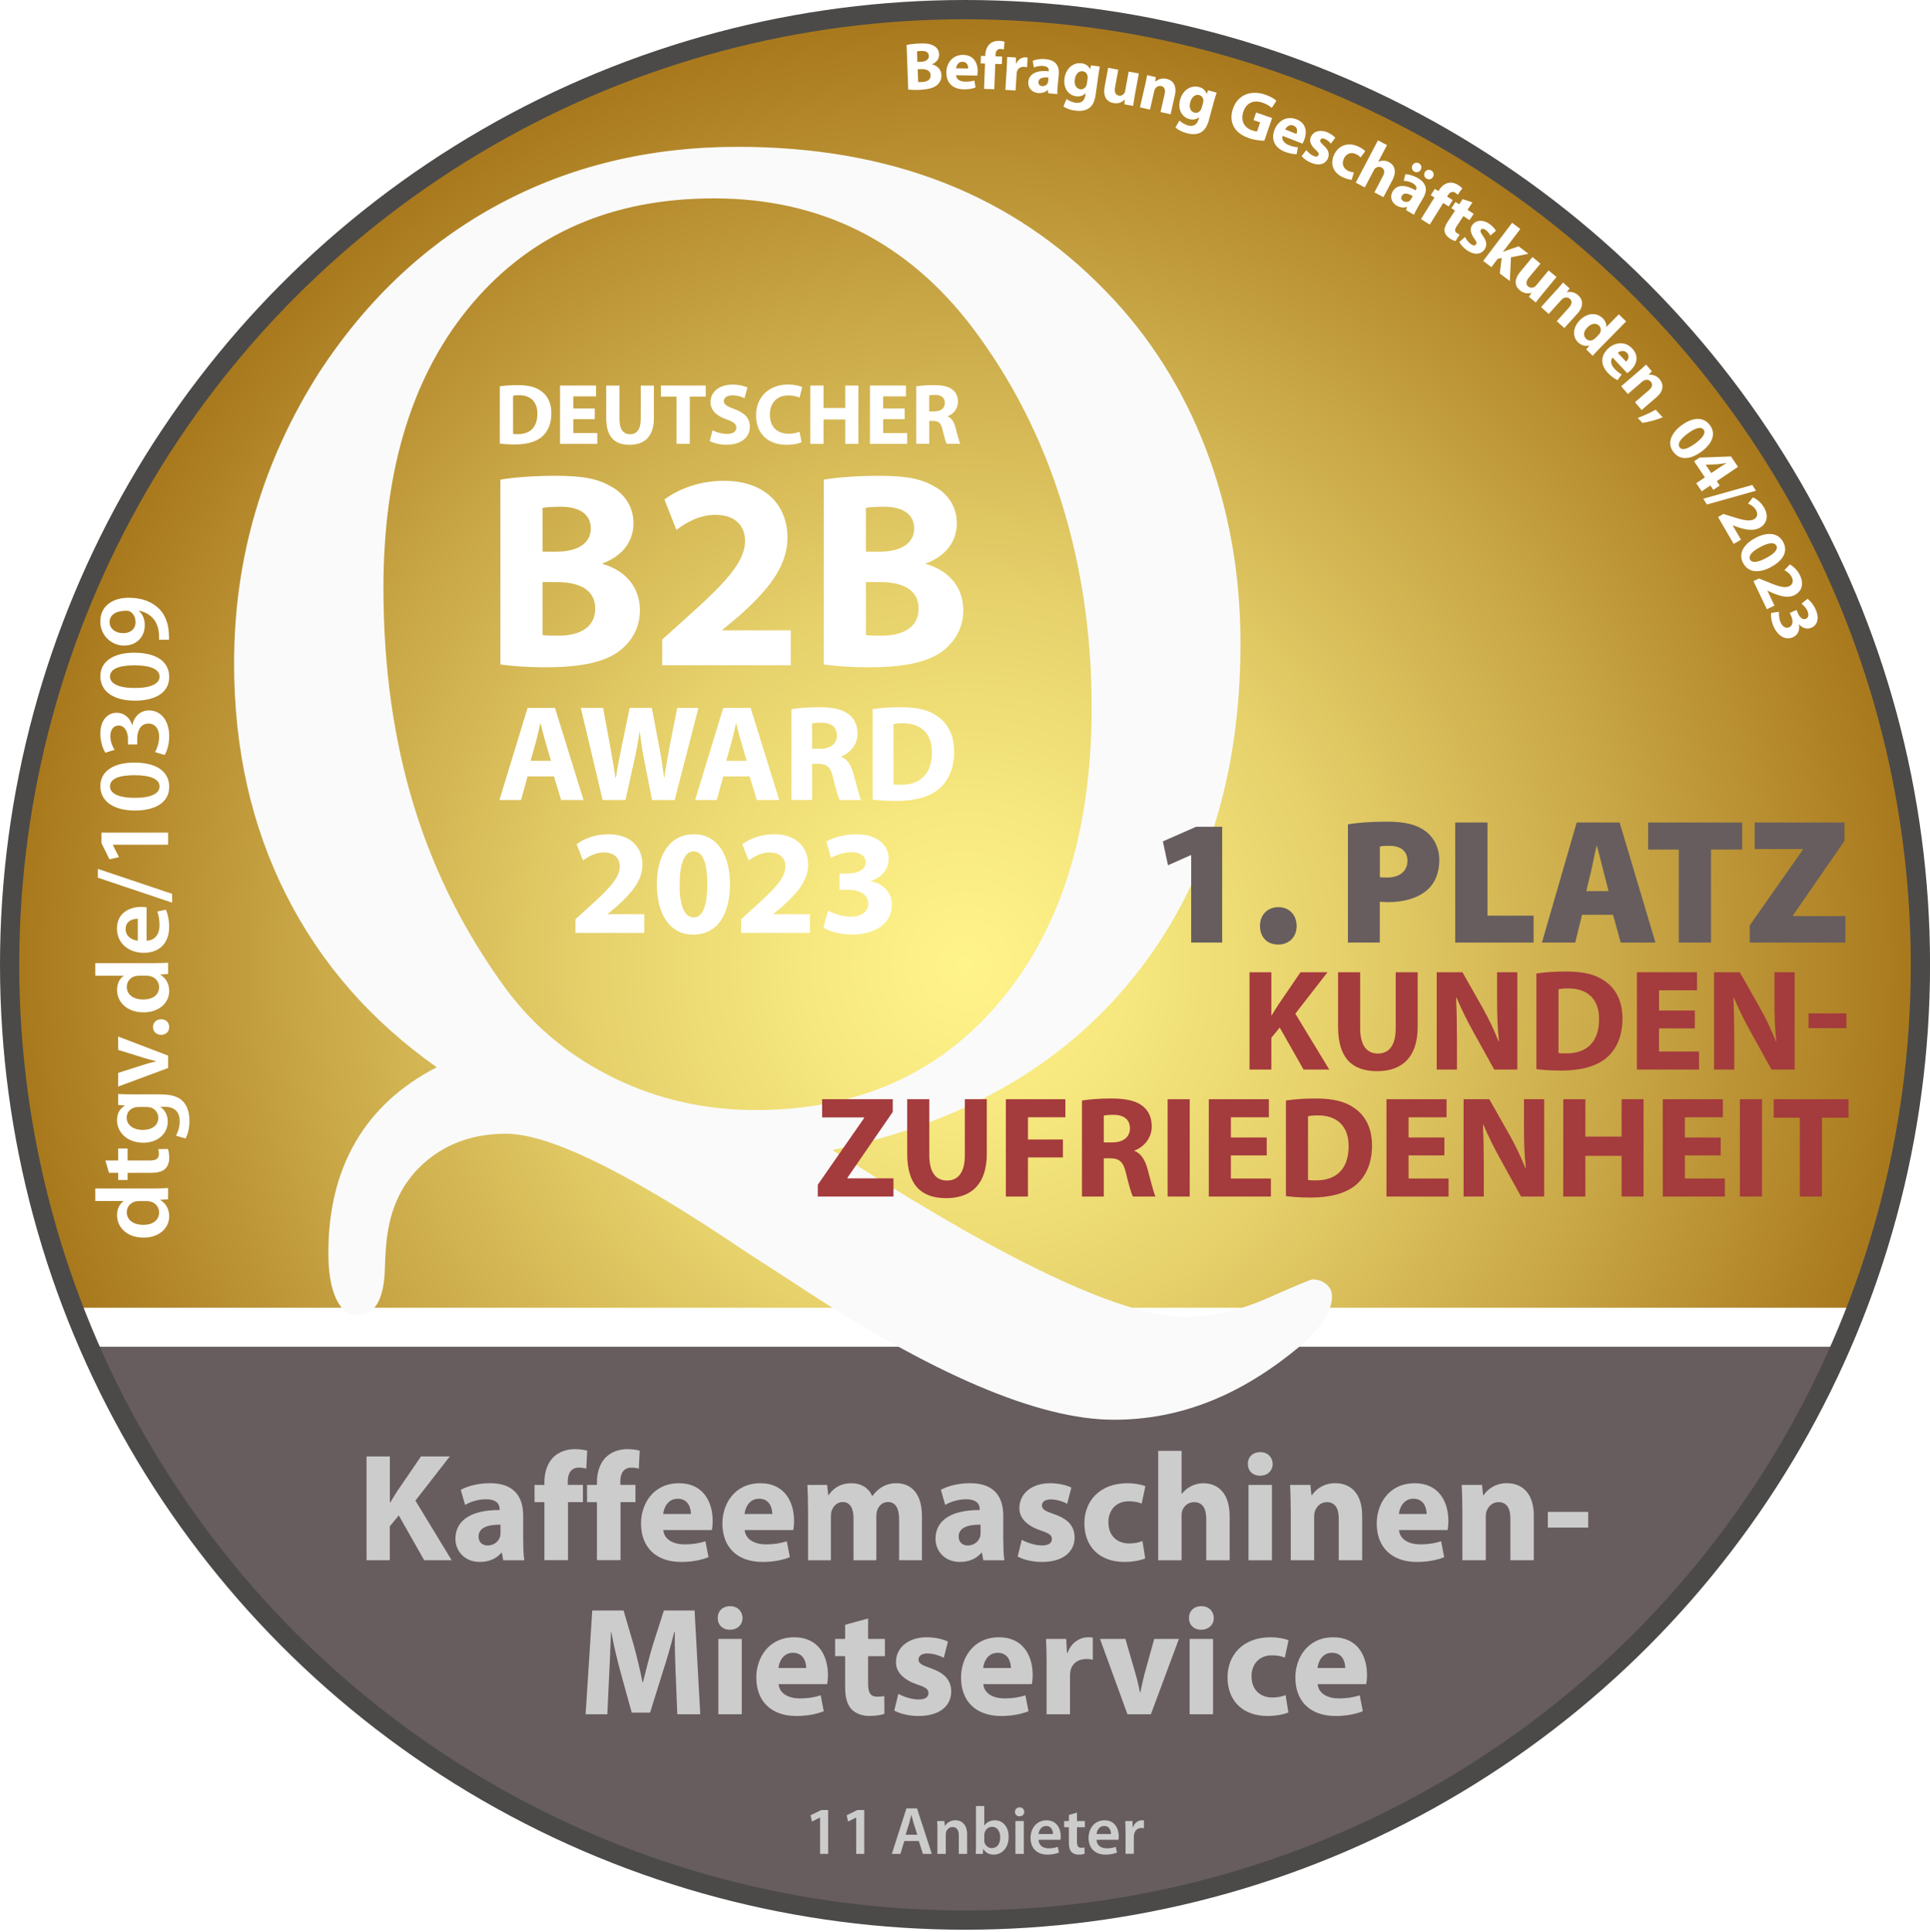 <?xml version="1.0" encoding="UTF-8"?><svg id="Logo_Rund" xmlns="http://www.w3.org/2000/svg" xmlns:xlink="http://www.w3.org/1999/xlink" viewBox="0 0 400.85 401.27"><defs><style>.cls-1{fill:#fff;}.cls-2{fill:#fafafa;filter:url(#drop-shadow-1);}.cls-3{fill:url(#Unbenannter_Verlauf_4);}.cls-4{fill:#675d5e;}.cls-5{filter:url(#drop-shadow-4);}.cls-6{stroke:#4b4a49;stroke-miterlimit:10;stroke-width:4px;}.cls-6,.cls-7{fill:none;}.cls-8{filter:url(#drop-shadow-3);}.cls-9{clip-path:url(#clippath-1);}.cls-10{fill:#cdcccc;}.cls-11{filter:url(#drop-shadow-5);}.cls-12{filter:url(#drop-shadow-2);}.cls-13{clip-path:url(#clippath);}.cls-14{fill:#a43b3d;}</style><radialGradient id="Unbenannter_Verlauf_4" cx="200.43" cy="200.43" fx="200.43" fy="200.43" r="198.43" gradientUnits="userSpaceOnUse"><stop offset="0" stop-color="#fff48a"/><stop offset=".14" stop-color="#f8ea81"/><stop offset=".39" stop-color="#e6d16b"/><stop offset=".69" stop-color="#c9a746"/><stop offset="1" stop-color="#a8771c"/></radialGradient><clipPath id="clippath"><rect class="cls-7" x="12.98" y="273.19" width="373.85" height="128.08"/></clipPath><clipPath id="clippath-1"><circle id="Kreis-3" class="cls-7" cx="200.43" cy="201.43" r="199.84"/></clipPath><filter id="drop-shadow-1" filterUnits="userSpaceOnUse"><feOffset dx="2" dy="4"/><feGaussianBlur result="blur" stdDeviation="3"/><feFlood flood-color="#1d1d1b" flood-opacity=".5"/><feComposite in2="blur" operator="in"/><feComposite in="SourceGraphic"/></filter><filter id="drop-shadow-2" filterUnits="userSpaceOnUse"><feOffset dx="2" dy="4"/><feGaussianBlur result="blur-2" stdDeviation="3"/><feFlood flood-color="#1d1d1b" flood-opacity=".35"/><feComposite in2="blur-2" operator="in"/><feComposite in="SourceGraphic"/></filter><filter id="drop-shadow-3" filterUnits="userSpaceOnUse"><feOffset dx="2" dy="4"/><feGaussianBlur result="blur-3" stdDeviation="3"/><feFlood flood-color="#1d1d1b" flood-opacity=".5"/><feComposite in2="blur-3" operator="in"/><feComposite in="SourceGraphic"/></filter><filter id="drop-shadow-4" filterUnits="userSpaceOnUse"><feOffset dx="2" dy="4"/><feGaussianBlur result="blur-4" stdDeviation="3"/><feFlood flood-color="#1d1d1b" flood-opacity=".5"/><feComposite in2="blur-4" operator="in"/><feComposite in="SourceGraphic"/></filter><filter id="drop-shadow-5" filterUnits="userSpaceOnUse"><feOffset dx="2" dy="4"/><feGaussianBlur result="blur-5" stdDeviation="3"/><feFlood flood-color="#000" flood-opacity=".3"/><feComposite in2="blur-5" operator="in"/><feComposite in="SourceGraphic"/></filter></defs><circle id="Kreis" class="cls-3" cx="200.43" cy="200.43" r="198.43"/><g class="cls-13"><circle id="Kreis-2" class="cls-4" cx="200.43" cy="201.97" r="198.43"/></g><g class="cls-9"><rect class="cls-1" x="10.59" y="271.66" width="383.37" height="8.09"/></g><path id="Q" class="cls-2" d="m233.48,198.97c14.77-18.4,22.16-41.49,22.16-69.28,0-14.45-2.4-27.94-7.2-40.47-4.8-12.53-11.73-23.44-20.77-32.73-9.7-10.04-20.9-17.55-33.62-22.53-12.72-4.98-27-7.46-42.86-7.46-18.27,0-34.82,3.99-49.63,11.96-14.82,7.98-27.22,19.57-37.19,34.78-5.87,9.2-10.3,18.84-13.28,28.94-2.98,10.09-4.47,20.63-4.47,31.61,0,17.74,3.58,33.74,10.77,48.01,7.17,14.27,17.61,26.24,31.32,35.9-7.46,3.85-13.08,9.01-16.85,15.49-3.77,6.48-5.66,14.17-5.66,23.09,0,4.03.53,7.19,1.61,9.5,1.07,2.3,2.54,3.45,4.4,3.45,3.63,0,5.55-3.24,5.73-9.71.09-3.29.28-5.74.56-7.32.93-6.3,3.63-11.32,8.11-15.07,4.48-3.75,9.97-5.62,16.5-5.62,8.38,0,23.21,6.99,44.46,20.97,4.75,3.19,8.48,5.63,11.18,7.32.84.56,2.28,1.51,4.33,2.82,28.52,18.86,50.61,28.3,66.27,28.3,6.9,0,13.54-1.27,19.92-3.81,6.39-2.53,12.66-6.38,18.81-11.54,2.15-1.88,3.78-3.69,4.89-5.42,1.12-1.74,1.68-3.35,1.68-4.86,0-1.03-.4-1.88-1.19-2.53-.79-.66-1.74-.98-2.87-.98-.37,0-3.46,1.28-9.29,3.87-5.83,2.58-11.59,3.87-17.27,3.87-12.49,0-35.47-10.65-68.93-31.96-1.86-1.13-3.27-2.02-4.2-2.68,26.94-5.54,47.79-17.5,62.57-35.9m-107.73,21.05c-9.04-4.36-16.5-10.44-22.37-18.23-8.67-11.73-15.13-24.5-19.37-38.3-4.24-13.79-6.36-28.91-6.36-45.34,0-24.97,6.18-44.7,18.53-59.2,12.35-14.5,29.05-21.75,50.12-21.75,11.09,0,21.13,2.25,30.13,6.76,8.99,4.51,16.9,11.26,23.69,20.27,8.11,10.8,14.24,22.86,18.39,36.19,4.15,13.33,6.23,27.5,6.23,42.52,0,25.53-6.31,45.86-18.95,60.97-12.63,15.12-29.57,22.67-50.82,22.67-10.44,0-20.18-2.18-29.22-6.55"/><g class="cls-12"><path class="cls-4" d="m245.4,173.63h-.07l-4.74,2.11-1.07-4.96,6.88-3.03h5.44v24.05h-6.44v-18.17Z"/><path class="cls-4" d="m259.69,188.32c0-2.29,1.59-3.88,3.81-3.88s3.77,1.55,3.81,3.88c0,2.29-1.52,3.89-3.85,3.89s-3.77-1.59-3.77-3.89Z"/><path class="cls-4" d="m277.96,167.23c1.81-.3,4.44-.55,8.21-.55s6.18.67,7.92,2c1.7,1.26,2.85,3.44,2.85,5.99s-.85,4.7-2.44,6.14c-2,1.78-4.92,2.59-8.29,2.59-.67,0-1.22-.07-1.63-.07v8.47h-6.62v-24.57Zm6.62,10.99c.37.04.81.07,1.52.07,2.59,0,4.22-1.33,4.22-3.48,0-1.85-1.22-3.11-3.77-3.11-.96,0-1.63.07-1.96.15v6.36Z"/><path class="cls-4" d="m300.24,166.86h6.7v19.35h9.58v5.59h-16.28v-24.94Z"/><path class="cls-4" d="m326.58,186.03l-1.41,5.77h-6.92l7.22-24.94h8.92l7.44,24.94h-7.22l-1.59-5.77h-6.44Zm5.51-4.92l-1.15-4.48c-.37-1.41-.85-3.48-1.26-4.92h-.07c-.37,1.44-.74,3.52-1.07,4.92l-1.07,4.48h4.63Z"/><path class="cls-4" d="m346.67,172.48h-6.36v-5.62h19.54v5.62h-6.48v19.32h-6.7v-19.32Z"/><path class="cls-4" d="m361.4,188.25l11.03-15.73v-.15h-9.99v-5.51h18.65v3.81l-10.69,15.47v.15h10.88v5.51h-19.87v-3.55Z"/><path class="cls-14" d="m257.52,197.96h4.53v8.94h.09c.45-.78.93-1.5,1.38-2.22l4.59-6.72h5.61l-6.69,8.61,7.05,11.61h-5.34l-4.95-8.73-1.74,2.13v6.6h-4.53v-20.22Z"/><path class="cls-14" d="m280.5,197.96v11.64c0,3.48,1.32,5.25,3.66,5.25s3.72-1.68,3.72-5.25v-11.64h4.56v11.34c0,6.24-3.15,9.21-8.43,9.21s-8.1-2.82-8.1-9.27v-11.28h4.59Z"/><path class="cls-14" d="m296.4,218.18v-20.22h5.34l4.2,7.41c1.2,2.13,2.4,4.65,3.3,6.93h.09c-.3-2.67-.39-5.4-.39-8.46v-5.88h4.2v20.22h-4.8l-4.32-7.8c-1.2-2.16-2.52-4.77-3.51-7.14l-.09.03c.12,2.67.18,5.52.18,8.82v6.09h-4.2Z"/><path class="cls-14" d="m317.1,198.23c1.68-.27,3.87-.42,6.18-.42,3.84,0,6.33.69,8.28,2.16,2.1,1.56,3.42,4.05,3.42,7.62,0,3.87-1.41,6.54-3.36,8.19-2.13,1.77-5.37,2.61-9.33,2.61-2.37,0-4.05-.15-5.19-.3v-19.86Zm4.59,16.5c.39.09,1.02.09,1.59.09,4.14.03,6.84-2.25,6.84-7.08.03-4.2-2.43-6.42-6.36-6.42-1.02,0-1.68.09-2.07.18v13.23Z"/><path class="cls-14" d="m350.01,209.63h-7.44v4.8h8.31v3.75h-12.9v-20.22h12.48v3.75h-7.89v4.2h7.44v3.72Z"/><path class="cls-14" d="m354,218.18v-20.22h5.34l4.2,7.41c1.2,2.13,2.4,4.65,3.3,6.93h.09c-.3-2.67-.39-5.4-.39-8.46v-5.88h4.2v20.22h-4.8l-4.32-7.8c-1.2-2.16-2.52-4.77-3.51-7.14l-.09.03c.12,2.67.18,5.52.18,8.82v6.09h-4.2Z"/><path class="cls-14" d="m381.48,206.51v3.06h-7.86v-3.06h7.86Z"/><path class="cls-14" d="m167.85,242.1l9.63-13.86v-.12h-8.73v-3.78h14.67v2.64l-9.42,13.68v.12h9.57v3.78h-15.72v-2.46Z"/><path class="cls-14" d="m191.01,224.34v11.64c0,3.48,1.32,5.25,3.66,5.25s3.72-1.68,3.72-5.25v-11.64h4.56v11.34c0,6.24-3.15,9.21-8.43,9.21s-8.1-2.82-8.1-9.27v-11.28h4.59Z"/><path class="cls-14" d="m206.91,224.34h12.36v3.75h-7.77v4.62h7.26v3.72h-7.26v8.13h-4.59v-20.22Z"/><path class="cls-14" d="m222.72,224.61c1.47-.24,3.66-.42,6.09-.42,3,0,5.1.45,6.54,1.59,1.2.96,1.86,2.37,1.86,4.23,0,2.58-1.83,4.35-3.57,4.98v.09c1.41.57,2.19,1.92,2.7,3.78.63,2.28,1.26,4.92,1.65,5.7h-4.68c-.33-.6-.81-2.22-1.41-4.71-.54-2.52-1.41-3.21-3.27-3.24h-1.38v7.95h-4.53v-19.95Zm4.53,8.7h1.8c2.28,0,3.63-1.14,3.63-2.91,0-1.86-1.26-2.79-3.36-2.82-1.11,0-1.74.09-2.07.15v5.58Z"/><path class="cls-14" d="m245.1,224.34v20.22h-4.59v-20.22h4.59Z"/><path class="cls-14" d="m261.09,236.01h-7.44v4.8h8.31v3.75h-12.9v-20.22h12.48v3.75h-7.89v4.2h7.44v3.72Z"/><path class="cls-14" d="m265.08,224.61c1.68-.27,3.87-.42,6.18-.42,3.84,0,6.33.69,8.28,2.16,2.1,1.56,3.42,4.05,3.42,7.62,0,3.87-1.41,6.54-3.36,8.19-2.13,1.77-5.37,2.61-9.33,2.61-2.37,0-4.05-.15-5.19-.3v-19.86Zm4.59,16.5c.39.09,1.02.09,1.59.09,4.14.03,6.84-2.25,6.84-7.08.03-4.2-2.43-6.42-6.36-6.42-1.02,0-1.68.09-2.07.18v13.23Z"/><path class="cls-14" d="m297.99,236.01h-7.44v4.8h8.31v3.75h-12.9v-20.22h12.48v3.75h-7.89v4.2h7.44v3.72Z"/><path class="cls-14" d="m301.98,244.56v-20.22h5.34l4.2,7.41c1.2,2.13,2.4,4.65,3.3,6.93h.09c-.3-2.67-.39-5.4-.39-8.46v-5.88h4.2v20.22h-4.8l-4.32-7.8c-1.2-2.16-2.52-4.77-3.51-7.14l-.09.03c.12,2.67.18,5.52.18,8.82v6.09h-4.2Z"/><path class="cls-14" d="m327.27,224.34v7.77h7.53v-7.77h4.56v20.22h-4.56v-8.46h-7.53v8.46h-4.59v-20.22h4.59Z"/><path class="cls-14" d="m355.38,236.01h-7.44v4.8h8.31v3.75h-12.9v-20.22h12.48v3.75h-7.89v4.2h7.44v3.72Z"/><path class="cls-14" d="m363.96,224.34v20.22h-4.59v-20.22h4.59Z"/><path class="cls-14" d="m371.82,228.18h-5.43v-3.84h15.54v3.84h-5.52v16.38h-4.59v-16.38Z"/></g><circle id="Kreis-4" class="cls-6" cx="200.43" cy="200.43" r="198.43"/><path class="cls-1" d="m19.79,246.88h12.2c1.06,0,2.21-.04,2.92-.09v2.34l-1.64.11v.04c1.15.62,1.87,1.87,1.87,3.38,0,2.47-2.11,4.43-5.3,4.43-3.47.02-5.53-2.15-5.53-4.64,0-1.43.6-2.45,1.36-2.92v-.04h-5.88v-2.62Zm9.07,2.62c-.21,0-.47.02-.68.06-1.02.23-1.85,1.06-1.85,2.26,0,1.68,1.49,2.62,3.43,2.62s3.28-.94,3.28-2.6c0-1.06-.72-2-1.85-2.26-.23-.06-.49-.08-.77-.08h-1.55Z"/><path class="cls-1" d="m21.88,241.07h2.66v-2.49h1.96v2.49h4.58c1.26,0,1.92-.34,1.92-1.34,0-.49-.04-.72-.13-1.02l2-.04c.15.38.28,1.06.28,1.89,0,.96-.34,1.77-.87,2.26-.6.55-1.53.81-2.9.81h-4.87v1.49h-1.96v-1.49h-1.92l-.74-2.55Z"/><path class="cls-1" d="m33.39,227.34c2.17,0,3.73.45,4.7,1.53.96,1.09,1.26,2.58,1.26,4,0,1.32-.28,2.72-.83,3.62l-1.98-.58c.38-.66.79-1.77.79-3.02,0-1.7-.89-2.98-3.13-2.98h-.89v.04c.92.6,1.53,1.66,1.53,3.02,0,2.58-2.13,4.41-5.07,4.41-3.41,0-5.47-2.21-5.47-4.7,0-1.58.77-2.51,1.62-3v-.04l-1.38-.11v-2.28c.7.04,1.55.08,2.98.08h5.88Zm-4.7,2.62c-.23,0-.49.02-.7.08-.96.28-1.68,1.02-1.68,2.13,0,1.47,1.28,2.55,3.38,2.55,1.77,0,3.19-.89,3.19-2.53,0-.98-.64-1.83-1.58-2.13-.28-.06-.64-.11-.94-.11h-1.68Z"/><path class="cls-1" d="m24.54,222.87l5.26-1.68c.92-.3,1.75-.51,2.6-.7v-.06c-.85-.19-1.66-.43-2.6-.7l-5.26-1.64v-2.77l10.37,3.96v2.58l-10.37,3.85v-2.83Z"/><path class="cls-1" d="m35.14,213.37c0,.94-.72,1.6-1.68,1.6s-1.68-.68-1.68-1.62.68-1.62,1.68-1.62,1.68.64,1.68,1.62v.02Z"/><path class="cls-1" d="m19.79,200.07h12.2c1.06,0,2.21-.04,2.92-.08v2.34l-1.64.11v.04c1.15.62,1.87,1.87,1.87,3.38,0,2.47-2.11,4.43-5.3,4.43-3.47.02-5.53-2.15-5.53-4.64,0-1.43.6-2.45,1.36-2.92v-.04h-5.88v-2.62Zm9.07,2.62c-.21,0-.47.02-.68.06-1.02.23-1.85,1.06-1.85,2.26,0,1.68,1.49,2.62,3.43,2.62s3.28-.94,3.28-2.6c0-1.06-.72-2-1.85-2.26-.23-.06-.49-.09-.77-.09h-1.55Z"/><path class="cls-1" d="m30.45,195.41c1.87-.06,2.68-1.53,2.68-3.19,0-1.21-.17-2.09-.47-2.87l1.81-.38c.36.89.66,2.13.66,3.62,0,3.36-2.09,5.34-5.26,5.34-2.87,0-5.58-1.75-5.58-5.07s2.77-4.47,5.04-4.47c.49,0,.87.04,1.11.09v6.94Zm-1.83-4.56c-.96-.02-2.53.4-2.53,2.15,0,1.62,1.47,2.3,2.53,2.41v-4.56Z"/><path class="cls-1" d="m35.75,187.51l-15.43-5.19v-1.83l15.43,5.19v1.83Z"/><path class="cls-1" d="m23.43,175.48v.04l1.28,2.53-1.98.45-1.66-3.36v-2.19h13.84v2.53h-11.47Z"/><path class="cls-1" d="m27.9,158.41c4.45,0,7.24,1.75,7.24,5.04s-2.9,4.9-7.11,4.92c-4.3,0-7.19-1.83-7.19-5.07s2.98-4.9,7.07-4.9Zm.13,7.32c3.36.02,5.11-.92,5.11-2.36,0-1.53-1.87-2.34-5.19-2.34s-5.11.77-5.11,2.34c0,1.4,1.72,2.38,5.19,2.36Z"/><path class="cls-1" d="m32.2,156.24c.32-.53.85-1.83.85-3.15,0-2-1.13-2.81-2.21-2.79-1.64,0-2.34,1.53-2.34,3.13v1.21h-1.92v-1.17c0-1.21-.55-2.75-1.94-2.75-.94,0-1.72.7-1.72,2.21,0,1.13.49,2.26.87,2.83l-1.89.6c-.55-.79-1.06-2.32-1.06-3.98,0-2.85,1.57-4.32,3.38-4.32,1.45,0,2.64.85,3.24,2.55h.04c.3-1.68,1.58-3.04,3.45-3.04,2.34,0,4.19,1.96,4.19,5.39,0,1.68-.47,3.13-.96,3.87l-1.98-.6Z"/><path class="cls-1" d="m27.9,135.59c4.45,0,7.24,1.75,7.24,5.04s-2.9,4.9-7.11,4.92c-4.3,0-7.19-1.83-7.19-5.07s2.98-4.9,7.07-4.9Zm.13,7.32c3.36.02,5.11-.92,5.11-2.36,0-1.53-1.87-2.34-5.19-2.34s-5.11.77-5.11,2.34c0,1.4,1.72,2.38,5.19,2.36Z"/><path class="cls-1" d="m33.03,132.89c.04-.4.02-.81-.04-1.45-.09-1.02-.45-2.04-1.06-2.81-.72-.89-1.77-1.51-3.07-1.77l-.02.04c.79.7,1.23,1.68,1.23,3,0,2.43-1.75,4.21-4.3,4.21s-4.94-2.04-4.94-5c0-3.21,2.53-4.94,5.9-4.94,2.96,0,5.07.98,6.43,2.41,1.13,1.21,1.77,2.87,1.89,4.73.06.6.06,1.19.04,1.58h-2.06Zm-10.26-3.62c0,1.3,1.17,2.26,2.85,2.26,1.43-.02,2.53-.83,2.53-2.28,0-1.06-.49-1.83-1.15-2.23-.17-.08-.38-.15-.75-.15-1.87-.02-3.49.68-3.49,2.38v.02Z"/><g class="cls-8"><path class="cls-10" d="m74.14,298.54h4.83v9.54h.1c.48-.83.99-1.6,1.47-2.37l4.9-7.17h5.98l-7.14,9.18,7.52,12.38h-5.7l-5.28-9.31-1.86,2.27v7.04h-4.83v-21.57Z"/><path class="cls-10" d="m106.68,316.3c0,1.5.06,2.94.22,3.81h-4.38l-.29-1.57h-.1c-1.02,1.25-2.62,1.92-4.48,1.92-3.17,0-5.06-2.3-5.06-4.8,0-4.06,3.65-6.02,9.18-5.98v-.22c0-.83-.45-2.02-2.85-2.02-1.6,0-3.3.54-4.32,1.18l-.9-3.14c1.09-.61,3.23-1.38,6.08-1.38,5.22,0,6.88,3.07,6.88,6.75v5.44Zm-4.74-3.58c-2.56-.03-4.54.58-4.54,2.46,0,1.25.83,1.86,1.92,1.86,1.22,0,2.21-.8,2.53-1.79.06-.26.1-.54.1-.83v-1.7Z"/><path class="cls-10" d="m111.07,320.1v-12.06h-2.05v-3.58h2.05v-.61c0-1.89.58-3.97,1.98-5.25,1.22-1.15,2.91-1.57,4.32-1.57,1.09,0,1.92.13,2.59.32l-.19,3.74c-.42-.13-.93-.22-1.57-.22-1.6,0-2.27,1.25-2.27,2.78v.8h3.14v3.58h-3.1v12.06h-4.9Z"/><path class="cls-10" d="m121.98,320.1v-12.06h-2.05v-3.58h2.05v-.61c0-1.89.58-3.97,1.98-5.25,1.22-1.15,2.91-1.57,4.32-1.57,1.09,0,1.92.13,2.59.32l-.19,3.74c-.42-.13-.93-.22-1.57-.22-1.6,0-2.27,1.25-2.27,2.78v.8h3.14v3.58h-3.1v12.06h-4.9Z"/><path class="cls-10" d="m135.77,313.83c.16,2.02,2.14,2.98,4.42,2.98,1.66,0,3.01-.22,4.32-.64l.64,3.3c-1.6.64-3.55.99-5.66.99-5.31,0-8.35-3.1-8.35-8,0-3.97,2.46-8.35,7.9-8.35,5.06,0,6.98,3.94,6.98,7.81,0,.83-.1,1.57-.16,1.92h-10.08Zm5.73-3.33c0-1.18-.51-3.17-2.75-3.17-2.05,0-2.88,1.86-3.01,3.17h5.76Z"/><path class="cls-10" d="m152.67,313.83c.16,2.02,2.14,2.98,4.42,2.98,1.66,0,3.01-.22,4.32-.64l.64,3.3c-1.6.64-3.55.99-5.66.99-5.31,0-8.35-3.1-8.35-8,0-3.97,2.46-8.35,7.9-8.35,5.06,0,6.98,3.94,6.98,7.81,0,.83-.1,1.57-.16,1.92h-10.08Zm5.73-3.33c0-1.18-.51-3.17-2.75-3.17-2.05,0-2.88,1.86-3.01,3.17h5.76Z"/><path class="cls-10" d="m165.82,309.45c0-1.95-.06-3.62-.13-4.99h4.1l.22,2.11h.1c.67-.99,2.05-2.46,4.74-2.46,2.02,0,3.62,1.02,4.29,2.66h.06c.58-.83,1.28-1.44,2.02-1.89.86-.51,1.82-.77,2.98-.77,3.01,0,5.28,2.11,5.28,6.78v9.21h-4.74v-8.51c0-2.27-.74-3.58-2.3-3.58-1.12,0-1.92.77-2.24,1.7-.13.35-.19.86-.19,1.25v9.15h-4.74v-8.77c0-1.98-.7-3.33-2.24-3.33-1.25,0-1.98.96-2.27,1.76-.16.38-.19.83-.19,1.22v9.12h-4.74v-10.66Z"/><path class="cls-10" d="m206.39,316.3c0,1.5.06,2.94.22,3.81h-4.38l-.29-1.57h-.1c-1.02,1.25-2.62,1.92-4.48,1.92-3.17,0-5.06-2.3-5.06-4.8,0-4.06,3.65-6.02,9.18-5.98v-.22c0-.83-.45-2.02-2.85-2.02-1.6,0-3.3.54-4.32,1.18l-.9-3.14c1.09-.61,3.23-1.38,6.08-1.38,5.22,0,6.88,3.07,6.88,6.75v5.44Zm-4.74-3.58c-2.56-.03-4.54.58-4.54,2.46,0,1.25.83,1.86,1.92,1.86,1.22,0,2.21-.8,2.53-1.79.06-.26.1-.54.1-.83v-1.7Z"/><path class="cls-10" d="m210.2,315.85c.9.54,2.75,1.18,4.19,1.18s2.08-.51,2.08-1.31-.48-1.18-2.3-1.79c-3.23-1.09-4.48-2.85-4.45-4.67,0-2.94,2.5-5.15,6.37-5.15,1.82,0,3.46.42,4.42.9l-.86,3.36c-.7-.38-2.05-.9-3.39-.9-1.18,0-1.86.48-1.86,1.28,0,.74.61,1.12,2.53,1.79,2.98,1.02,4.22,2.53,4.26,4.83,0,2.91-2.3,5.09-6.78,5.09-2.05,0-3.87-.48-5.05-1.12l.86-3.49Z"/><path class="cls-10" d="m235.86,319.72c-.86.38-2.5.74-4.35.74-5.06,0-8.29-3.1-8.29-8.03,0-4.58,3.14-8.32,8.96-8.32,1.28,0,2.69.22,3.71.61l-.77,3.62c-.58-.26-1.44-.48-2.72-.48-2.56,0-4.22,1.82-4.19,4.38,0,2.88,1.92,4.38,4.29,4.38,1.15,0,2.05-.19,2.78-.51l.58,3.62Z"/><path class="cls-10" d="m238.55,297.39h4.86v8.93h.06c.51-.67,1.15-1.22,1.92-1.6.74-.38,1.63-.61,2.53-.61,3.1,0,5.47,2.14,5.47,6.85v9.15h-4.86v-8.61c0-2.05-.7-3.46-2.53-3.46-1.28,0-2.08.83-2.43,1.7-.13.32-.16.74-.16,1.09v9.28h-4.86v-22.72Z"/><path class="cls-10" d="m262.33,300.11c0,1.34-1.02,2.43-2.62,2.43s-2.56-1.09-2.53-2.43c-.03-1.41.99-2.46,2.56-2.46s2.56,1.06,2.59,2.46Zm-5.02,20v-15.65h4.86v15.65h-4.86Z"/><path class="cls-10" d="m266.07,309.45c0-1.95-.06-3.62-.13-4.99h4.22l.22,2.14h.1c.64-.99,2.24-2.5,4.83-2.5,3.2,0,5.6,2.11,5.6,6.72v9.28h-4.86v-8.67c0-2.02-.7-3.39-2.46-3.39-1.34,0-2.14.93-2.46,1.82-.13.32-.19.77-.19,1.22v9.02h-4.86v-10.66Z"/><path class="cls-10" d="m288.57,313.83c.16,2.02,2.14,2.98,4.42,2.98,1.66,0,3.01-.22,4.32-.64l.64,3.3c-1.6.64-3.55.99-5.66.99-5.31,0-8.35-3.1-8.35-8,0-3.97,2.46-8.35,7.9-8.35,5.06,0,6.98,3.94,6.98,7.81,0,.83-.1,1.57-.16,1.92h-10.08Zm5.73-3.33c0-1.18-.51-3.17-2.75-3.17-2.05,0-2.88,1.86-3.01,3.17h5.76Z"/><path class="cls-10" d="m301.72,309.45c0-1.95-.06-3.62-.13-4.99h4.22l.22,2.14h.1c.64-.99,2.24-2.5,4.83-2.5,3.2,0,5.6,2.11,5.6,6.72v9.28h-4.86v-8.67c0-2.02-.7-3.39-2.46-3.39-1.34,0-2.14.93-2.46,1.82-.13.32-.19.77-.19,1.22v9.02h-4.86v-10.66Z"/><path class="cls-10" d="m327.86,310.06v3.26h-8.38v-3.26h8.38Z"/><path class="cls-10" d="m138.33,343.85c-.1-2.59-.19-5.73-.19-8.86h-.1c-.67,2.75-1.57,5.82-2.4,8.35l-2.62,8.42h-3.81l-2.3-8.32c-.7-2.56-1.44-5.63-1.95-8.45h-.06c-.13,2.91-.22,6.24-.38,8.93l-.38,8.19h-4.51l1.38-21.57h6.5l2.11,7.2c.67,2.46,1.34,5.18,1.82,7.71h.1c.61-2.5,1.34-5.34,2.05-7.74l2.3-7.17h6.37l1.18,21.57h-4.77l-.32-8.25Z"/><path class="cls-10" d="m152.22,332.11c0,1.34-1.02,2.43-2.62,2.43s-2.56-1.09-2.53-2.43c-.03-1.41.99-2.46,2.56-2.46s2.56,1.06,2.59,2.46Zm-5.02,20v-15.65h4.86v15.65h-4.86Z"/><path class="cls-10" d="m159.71,345.83c.16,2.02,2.14,2.98,4.42,2.98,1.66,0,3.01-.22,4.32-.64l.64,3.3c-1.6.64-3.55.99-5.66.99-5.31,0-8.35-3.1-8.35-8,0-3.97,2.46-8.35,7.9-8.35,5.06,0,6.98,3.94,6.98,7.81,0,.83-.1,1.57-.16,1.92h-10.08Zm5.73-3.33c0-1.18-.51-3.17-2.75-3.17-2.05,0-2.88,1.86-3.01,3.17h5.76Z"/><path class="cls-10" d="m178.3,332.2v4.26h3.49v3.58h-3.49v5.66c0,1.89.45,2.75,1.92,2.75.67,0,.96-.03,1.44-.13l.03,3.68c-.64.26-1.79.45-3.17.45-1.57,0-2.88-.58-3.65-1.38-.9-.93-1.34-2.43-1.34-4.64v-6.4h-2.08v-3.58h2.08v-2.94l4.77-1.31Z"/><path class="cls-10" d="m184.57,347.85c.9.54,2.75,1.18,4.19,1.18s2.08-.51,2.08-1.31-.48-1.18-2.3-1.79c-3.23-1.09-4.48-2.85-4.45-4.67,0-2.94,2.5-5.15,6.37-5.15,1.82,0,3.46.42,4.42.9l-.86,3.36c-.7-.38-2.05-.9-3.39-.9-1.18,0-1.86.48-1.86,1.28,0,.74.61,1.12,2.53,1.79,2.98,1.02,4.22,2.53,4.26,4.83,0,2.91-2.3,5.09-6.78,5.09-2.05,0-3.87-.48-5.05-1.12l.86-3.49Z"/><path class="cls-10" d="m202.23,345.83c.16,2.02,2.14,2.98,4.42,2.98,1.66,0,3.01-.22,4.32-.64l.64,3.3c-1.6.64-3.55.99-5.66.99-5.31,0-8.35-3.1-8.35-8,0-3.97,2.46-8.35,7.9-8.35,5.06,0,6.98,3.94,6.98,7.81,0,.83-.1,1.57-.16,1.92h-10.08Zm5.73-3.33c0-1.18-.51-3.17-2.75-3.17-2.05,0-2.88,1.86-3.01,3.17h5.76Z"/><path class="cls-10" d="m215.38,341.61c0-2.3-.06-3.81-.13-5.15h4.19l.16,2.88h.13c.8-2.27,2.72-3.23,4.22-3.23.45,0,.67,0,1.02.06v4.61c-.35-.1-.77-.16-1.31-.16-1.79,0-3.01.96-3.33,2.46-.06.32-.1.7-.1,1.09v7.94h-4.86v-10.5Z"/><path class="cls-10" d="m231.74,336.46l2.11,7.26c.38,1.31.67,2.56.9,3.81h.1c.26-1.28.51-2.46.86-3.81l2.02-7.26h5.12l-5.82,15.65h-4.86l-5.7-15.65h5.28Z"/><path class="cls-10" d="m250.1,332.11c0,1.34-1.02,2.43-2.62,2.43s-2.56-1.09-2.53-2.43c-.03-1.41.99-2.46,2.56-2.46s2.56,1.06,2.59,2.46Zm-5.02,20v-15.65h4.86v15.65h-4.86Z"/><path class="cls-10" d="m265.59,351.72c-.86.38-2.5.74-4.35.74-5.06,0-8.29-3.1-8.29-8.03,0-4.58,3.14-8.32,8.96-8.32,1.28,0,2.69.22,3.71.61l-.77,3.62c-.58-.26-1.44-.48-2.72-.48-2.56,0-4.22,1.82-4.19,4.38,0,2.88,1.92,4.38,4.29,4.38,1.15,0,2.05-.19,2.78-.51l.58,3.62Z"/><path class="cls-10" d="m271.67,345.83c.16,2.02,2.14,2.98,4.42,2.98,1.66,0,3.01-.22,4.32-.64l.64,3.3c-1.6.64-3.55.99-5.66.99-5.31,0-8.35-3.1-8.35-8,0-3.97,2.46-8.35,7.9-8.35,5.06,0,6.98,3.94,6.98,7.81,0,.83-.1,1.57-.16,1.92h-10.08Zm5.73-3.33c0-1.18-.51-3.17-2.75-3.17-2.05,0-2.88,1.86-3.01,3.17h5.76Z"/><path class="cls-10" d="m168.34,373.55h-.03l-1.67.84-.29-1.3,2.21-1.09h1.44v9.1h-1.67v-7.55Z"/><path class="cls-10" d="m175.84,373.55h-.03l-1.67.84-.29-1.3,2.21-1.09h1.44v9.1h-1.67v-7.55Z"/><path class="cls-10" d="m185.82,378.43l-.81,2.67h-1.78l3.03-9.44h2.2l3.07,9.44h-1.85l-.85-2.67h-3Zm2.7-1.3l-.74-2.33c-.18-.58-.34-1.22-.48-1.77h-.03c-.14.55-.28,1.21-.45,1.77l-.73,2.33h2.42Z"/><path class="cls-10" d="m192.7,376.31c0-.79-.01-1.44-.06-2.03h1.51l.08,1.02h.04c.29-.53,1.04-1.18,2.17-1.18,1.19,0,2.42.77,2.42,2.93v4.05h-1.72v-3.85c0-.98-.36-1.72-1.3-1.72-.69,0-1.16.49-1.34,1.01-.06.15-.07.36-.07.56v4.01h-1.74v-4.79Z"/><path class="cls-10" d="m200.71,371.16h1.72v4.06h.03c.42-.66,1.16-1.09,2.19-1.09,1.67,0,2.86,1.39,2.84,3.46,0,2.45-1.55,3.67-3.1,3.67-.88,0-1.67-.34-2.16-1.18h-.03l-.08,1.02h-1.47c.03-.46.06-1.22.06-1.92v-8.03Zm1.72,7.13c0,.14.01.28.04.41.18.69.78,1.21,1.53,1.21,1.08,0,1.74-.87,1.74-2.24,0-1.21-.57-2.19-1.72-2.19-.7,0-1.33.5-1.53,1.26-.03.13-.06.28-.06.45v1.11Z"/><path class="cls-10" d="m210.73,372.38c0,.52-.38.92-.98.92s-.95-.41-.95-.92.39-.94.97-.94.95.41.97.94Zm-1.83,8.73v-6.82h1.74v6.82h-1.74Z"/><path class="cls-10" d="m213.7,378.18c.04,1.23,1.01,1.77,2.1,1.77.8,0,1.37-.11,1.89-.31l.25,1.19c-.59.24-1.4.43-2.38.43-2.21,0-3.52-1.37-3.52-3.46,0-1.89,1.15-3.67,3.33-3.67s2.94,1.82,2.94,3.32c0,.32-.03.57-.06.73h-4.57Zm3-1.2c.01-.63-.27-1.67-1.42-1.67-1.06,0-1.51.97-1.58,1.67h3Z"/><path class="cls-10" d="m221.68,372.53v1.75h1.64v1.29h-1.64v3.01c0,.83.22,1.26.88,1.26.32,0,.48-.03.67-.08l.03,1.32c-.25.1-.7.18-1.25.18-.63,0-1.16-.22-1.48-.57-.36-.39-.53-1.01-.53-1.91v-3.21h-.98v-1.29h.98v-1.26l1.68-.49Z"/><path class="cls-10" d="m225.75,378.18c.04,1.23,1.01,1.77,2.1,1.77.8,0,1.37-.11,1.89-.31l.25,1.19c-.59.24-1.4.43-2.38.43-2.21,0-3.52-1.37-3.52-3.46,0-1.89,1.15-3.67,3.33-3.67s2.94,1.82,2.94,3.32c0,.32-.03.57-.06.73h-4.57Zm3-1.2c.01-.63-.27-1.67-1.42-1.67-1.06,0-1.51.97-1.58,1.67h3Z"/><path class="cls-10" d="m231.76,376.48c0-.92-.01-1.58-.06-2.2h1.5l.06,1.3h.06c.34-.97,1.13-1.46,1.86-1.46.17,0,.27.01.41.04v1.62c-.14-.03-.29-.06-.5-.06-.83,0-1.39.53-1.54,1.3-.03.15-.06.34-.06.53v3.53h-1.72v-4.62Z"/></g><g class="cls-5"><path class="cls-1" d="m101.81,76.25c1.01-.16,2.32-.25,3.7-.25,2.3,0,3.79.41,4.96,1.29,1.26.93,2.05,2.43,2.05,4.57,0,2.32-.84,3.92-2.01,4.91-1.28,1.06-3.22,1.56-5.59,1.56-1.42,0-2.43-.09-3.11-.18v-11.9Zm2.75,9.89c.23.05.61.05.95.05,2.48.02,4.1-1.35,4.1-4.24.02-2.52-1.46-3.85-3.81-3.85-.61,0-1.01.05-1.24.11v7.93Z"/><path class="cls-1" d="m121.53,83.08h-4.46v2.88h4.98v2.25h-7.73v-12.12h7.48v2.25h-4.73v2.52h4.46v2.23Z"/><path class="cls-1" d="m126.66,76.09v6.97c0,2.08.79,3.15,2.19,3.15s2.23-1.01,2.23-3.15v-6.97h2.73v6.79c0,3.74-1.89,5.52-5.05,5.52s-4.85-1.69-4.85-5.55v-6.76h2.75Z"/><path class="cls-1" d="m138.52,78.39h-3.25v-2.3h9.31v2.3h-3.31v9.81h-2.75v-9.81Z"/><path class="cls-1" d="m145.97,85.38c.74.38,1.87.76,3.04.76,1.26,0,1.92-.52,1.92-1.31s-.58-1.19-2.03-1.71c-2.01-.7-3.33-1.82-3.33-3.58,0-2.07,1.73-3.65,4.58-3.65,1.37,0,2.37.29,3.09.61l-.61,2.21c-.49-.23-1.35-.58-2.53-.58s-1.76.54-1.76,1.17c0,.77.68,1.11,2.25,1.71,2.14.79,3.15,1.91,3.15,3.61,0,2.03-1.56,3.77-4.89,3.77-1.38,0-2.75-.38-3.43-.75l.56-2.27Z"/><path class="cls-1" d="m164.49,87.86c-.5.25-1.64.54-3.11.54-4.19,0-6.35-2.62-6.35-6.08,0-4.13,2.95-6.44,6.61-6.44,1.42,0,2.5.29,2.98.54l-.56,2.17c-.56-.23-1.33-.45-2.3-.45-2.17,0-3.86,1.31-3.86,4.01,0,2.43,1.44,3.95,3.88,3.95.83,0,1.74-.18,2.28-.4l.41,2.14Z"/><path class="cls-1" d="m169.04,76.09v4.66h4.51v-4.66h2.73v12.12h-2.73v-5.07h-4.51v5.07h-2.75v-12.12h2.75Z"/><path class="cls-1" d="m185.89,83.08h-4.46v2.88h4.98v2.25h-7.73v-12.12h7.48v2.25h-4.73v2.52h4.46v2.23Z"/><path class="cls-1" d="m188.28,76.25c.88-.14,2.19-.25,3.65-.25,1.8,0,3.06.27,3.92.95.72.58,1.11,1.42,1.11,2.53,0,1.55-1.1,2.61-2.14,2.98v.05c.85.34,1.31,1.15,1.62,2.27.38,1.37.76,2.95.99,3.42h-2.8c-.2-.36-.49-1.33-.84-2.82-.32-1.51-.84-1.92-1.96-1.94h-.83v4.76h-2.71v-11.95Zm2.71,5.21h1.08c1.37,0,2.17-.68,2.17-1.74,0-1.11-.75-1.67-2.01-1.69-.67,0-1.04.05-1.24.09v3.34Z"/><path class="cls-1" d="m101.93,95.65c2.32-.46,7.01-.81,11.42-.81,5.39,0,8.69.52,11.53,2.2,2.72,1.45,4.69,4.11,4.69,7.65s-2.03,6.72-6.43,8.35v.12c4.46,1.22,7.77,4.58,7.77,9.62,0,3.54-1.62,6.32-4.06,8.29-2.84,2.26-7.59,3.54-15.36,3.54-4.35,0-7.59-.29-9.56-.58v-38.36Zm8.75,14.95h2.9c4.64,0,7.13-1.91,7.13-4.81s-2.26-4.52-6.26-4.52c-1.91,0-3.01.12-3.77.23v9.1Zm0,17.33c.87.12,1.91.12,3.42.12,4,0,7.53-1.56,7.53-5.62s-3.54-5.51-7.94-5.51h-3.01v11.01Z"/><path class="cls-1" d="m135.54,134.19v-5.33l4.87-4.4c8.23-7.36,12.23-11.59,12.34-16,0-3.07-1.85-5.51-6.2-5.51-3.25,0-6.08,1.62-8.06,3.13l-2.49-6.32c2.84-2.14,7.24-3.88,12.34-3.88,8.52,0,13.21,4.98,13.21,11.82,0,6.32-4.58,11.36-10.03,16.23l-3.48,2.9v.12h14.2v7.24h-26.72Z"/><path class="cls-1" d="m169.09,95.65c2.32-.46,7.01-.81,11.42-.81,5.39,0,8.69.52,11.53,2.2,2.72,1.45,4.69,4.11,4.69,7.65s-2.03,6.72-6.43,8.35v.12c4.46,1.22,7.77,4.58,7.77,9.62,0,3.54-1.62,6.32-4.06,8.29-2.84,2.26-7.59,3.54-15.36,3.54-4.35,0-7.59-.29-9.56-.58v-38.36Zm8.75,14.95h2.9c4.64,0,7.13-1.91,7.13-4.81s-2.26-4.52-6.26-4.52c-1.91,0-3.01.12-3.77.23v9.1Zm0,17.33c.87.12,1.91.12,3.42.12,4,0,7.53-1.56,7.53-5.62s-3.54-5.51-7.94-5.51h-3.01v11.01Z"/><path class="cls-1" d="m107.58,157.28l-1.36,4.91h-4.49l5.85-19.14h5.68l5.94,19.14h-4.66l-1.48-4.91h-5.48Zm4.86-3.24l-1.19-4.06c-.34-1.14-.68-2.56-.97-3.69h-.06c-.28,1.14-.57,2.58-.88,3.69l-1.14,4.06h4.23Z"/><path class="cls-1" d="m123.17,162.19l-4.54-19.14h4.63l1.45,7.87c.43,2.3.82,4.77,1.14,6.7h.06c.31-2.07.77-4.37,1.25-6.73l1.62-7.84h4.6l1.53,8.06c.43,2.24.74,4.29,1.02,6.42h.06c.28-2.13.71-4.37,1.11-6.64l1.56-7.84h4.4l-4.94,19.14h-4.69l-1.62-8.23c-.37-1.93-.68-3.72-.91-5.91h-.06c-.34,2.16-.65,3.98-1.11,5.91l-1.82,8.23h-4.74Z"/><path class="cls-1" d="m148.22,157.28l-1.36,4.91h-4.49l5.85-19.14h5.68l5.94,19.14h-4.66l-1.48-4.91h-5.48Zm4.86-3.24l-1.19-4.06c-.34-1.14-.68-2.56-.97-3.69h-.06c-.28,1.14-.57,2.58-.88,3.69l-1.14,4.06h4.23Z"/><path class="cls-1" d="m162.39,143.31c1.39-.23,3.46-.4,5.76-.4,2.84,0,4.83.43,6.19,1.5,1.14.91,1.76,2.24,1.76,4,0,2.44-1.73,4.12-3.38,4.71v.09c1.33.54,2.07,1.82,2.56,3.58.6,2.16,1.19,4.66,1.56,5.4h-4.43c-.31-.57-.77-2.1-1.33-4.46-.51-2.39-1.33-3.04-3.1-3.07h-1.31v7.52h-4.29v-18.88Zm4.29,8.23h1.7c2.16,0,3.44-1.08,3.44-2.75,0-1.76-1.19-2.64-3.18-2.67-1.05,0-1.65.08-1.96.14v5.28Z"/><path class="cls-1" d="m179.24,143.31c1.59-.26,3.66-.4,5.85-.4,3.63,0,5.99.65,7.84,2.04,1.99,1.48,3.24,3.83,3.24,7.21,0,3.66-1.33,6.19-3.18,7.75-2.02,1.68-5.08,2.47-8.83,2.47-2.24,0-3.83-.14-4.91-.28v-18.8Zm4.34,15.62c.37.09.97.09,1.5.09,3.92.03,6.47-2.13,6.47-6.7.03-3.98-2.3-6.08-6.02-6.08-.97,0-1.59.09-1.96.17v12.52Z"/></g><g class="cls-11"><path class="cls-1" d="m117.52,189.8v-2.85l2.6-2.36c4.4-3.94,6.54-6.2,6.6-8.56,0-1.64-.99-2.95-3.32-2.95-1.74,0-3.26.87-4.31,1.67l-1.33-3.38c1.52-1.15,3.88-2.08,6.6-2.08,4.56,0,7.07,2.67,7.07,6.33,0,3.38-2.45,6.08-5.36,8.68l-1.86,1.55v.06h7.6v3.88h-14.29Z"/><path class="cls-1" d="m149.61,179.63c0,6.23-2.51,10.51-7.66,10.51s-7.5-4.68-7.53-10.39c0-5.83,2.48-10.45,7.69-10.45s7.5,4.81,7.5,10.32Zm-10.45.12c-.03,4.62,1.09,6.82,2.92,6.82s2.82-2.29,2.82-6.88-.96-6.82-2.85-6.82c-1.74,0-2.91,2.2-2.88,6.88Z"/><path class="cls-1" d="m151.93,189.8v-2.85l2.6-2.36c4.4-3.94,6.54-6.2,6.6-8.56,0-1.64-.99-2.95-3.32-2.95-1.74,0-3.26.87-4.31,1.67l-1.33-3.38c1.52-1.15,3.88-2.08,6.6-2.08,4.56,0,7.07,2.67,7.07,6.33,0,3.38-2.45,6.08-5.36,8.68l-1.86,1.55v.06h7.6v3.88h-14.29Z"/><path class="cls-1" d="m169.98,185.18c.84.43,2.76,1.24,4.68,1.24,2.45,0,3.69-1.18,3.69-2.7,0-1.98-1.98-2.88-4.06-2.88h-1.92v-3.38h1.83c1.58-.03,3.6-.62,3.6-2.33,0-1.21-.99-2.11-2.98-2.11-1.64,0-3.38.71-4.22,1.21l-.96-3.41c1.21-.77,3.63-1.52,6.23-1.52,4.31,0,6.7,2.26,6.7,5.02,0,2.14-1.21,3.81-3.69,4.68v.06c2.42.43,4.37,2.26,4.37,4.9,0,3.57-3.13,6.17-8.25,6.17-2.6,0-4.81-.68-5.98-1.43l.96-3.53Z"/></g><path class="cls-1" d="m188.3,9.33c.56-.13,1.69-.26,2.75-.3,1.3-.05,2.1.05,2.8.43.67.33,1.17.95,1.2,1.81.03.84-.43,1.64-1.48,2.07v.03c1.09.26,1.92,1.04,1.96,2.26.03.85-.34,1.54-.91,2.04-.67.57-1.8.92-3.68.99-1.05.04-1.84,0-2.31-.06l-.33-9.26Zm2.24,3.53l.7-.02c1.12-.04,1.7-.52,1.68-1.22-.03-.71-.58-1.07-1.55-1.04-.46.02-.73.05-.91.09l.08,2.2Zm.15,4.18c.21.02.46.01.83,0,.97-.03,1.81-.44,1.77-1.42-.03-.95-.9-1.3-1.96-1.26l-.73.03.1,2.66Z"/><path class="cls-1" d="m198.56,15.64c.06.88.92,1.32,1.91,1.33.73.01,1.32-.08,1.89-.25l.26,1.45c-.7.27-1.56.41-2.48.39-2.32-.04-3.63-1.42-3.59-3.56.03-1.74,1.14-3.63,3.52-3.6,2.21.04,3.02,1.77,2.99,3.46,0,.36-.05.69-.08.84l-4.41-.07Zm2.53-1.41c0-.52-.2-1.39-1.18-1.4-.9-.01-1.27.79-1.34,1.36l2.52.04Z"/><path class="cls-1" d="m204.38,18.48l.2-5.28-.9-.03.06-1.57.9.03v-.27c.04-.83.33-1.73.96-2.26.55-.48,1.3-.64,1.91-.62.48.02.84.09,1.13.18l-.15,1.63c-.18-.06-.4-.11-.68-.12-.7-.03-1.01.51-1.04,1.18v.35s1.36.05,1.36.05l-.06,1.57-1.36-.05-.2,5.27-2.14-.08Z"/><path class="cls-1" d="m209.09,14.08c.06-1.01.08-1.67.09-2.25l1.83.12v1.26s.05,0,.05,0c.41-.97,1.28-1.34,1.93-1.29.2.01.29.02.45.06l-.13,2.01c-.15-.05-.33-.09-.57-.11-.78-.05-1.34.34-1.52.98-.04.14-.06.31-.07.47l-.22,3.47-2.12-.13.29-4.58Z"/><path class="cls-1" d="m219.67,17.88c-.06.65-.1,1.28-.06,1.67l-1.91-.18-.06-.69h-.04c-.5.5-1.22.72-2.03.64-1.38-.13-2.1-1.22-2-2.3.17-1.77,1.84-2.47,4.25-2.22v-.1c.04-.36-.1-.9-1.15-1-.7-.07-1.46.1-1.93.33l-.26-1.4c.5-.22,1.46-.46,2.71-.34,2.27.22,2.87,1.63,2.71,3.23l-.23,2.37Zm-1.91-1.76c-1.11-.12-2,.06-2.08.88-.05.54.28.84.76.89.53.05,1-.26,1.18-.67.04-.11.07-.23.08-.36l.07-.74Z"/><path class="cls-1" d="m227.57,19.61c-.18,1.3-.59,2.34-1.45,2.91-.84.53-1.88.59-2.88.45-.89-.12-1.81-.43-2.37-.87l.64-1.54c.4.31,1.11.68,1.9.79,1,.14,1.84-.3,2.01-1.54l.06-.44h-.03c-.48.51-1.18.74-1.95.63-1.68-.23-2.68-1.76-2.41-3.71.3-2.18,1.91-3.37,3.57-3.14.93.13,1.46.61,1.73,1.21h.03s.18-.79.18-.79l1.83.25c-.09.43-.19.99-.33,2l-.53,3.79Zm-1.69-3.33c.02-.14.02-.28.01-.39-.08-.58-.43-1.01-1.01-1.09-.76-.11-1.48.5-1.65,1.74-.14,1.01.25,1.87,1.14,2,.54.08,1.02-.23,1.23-.71.08-.15.12-.37.15-.55l.14-1Z"/><path class="cls-1" d="m235.69,19.83c-.16.88-.26,1.6-.34,2.17l-1.82-.33.08-.97h-.04c-.34.36-1.1.93-2.31.71-1.36-.25-2.21-1.29-1.83-3.37l.72-3.95,2.11.39-.66,3.62c-.18.98.03,1.63.76,1.76.58.11.98-.23,1.18-.54.08-.11.12-.28.15-.44l.73-4.01,2.11.39-.84,4.57Z"/><path class="cls-1" d="m237.82,17.75c.19-.83.33-1.55.43-2.14l1.8.41-.11.94h.04c.37-.35,1.2-.84,2.3-.59,1.37.31,2.18,1.45,1.74,3.41l-.9,3.96-2.08-.47.84-3.7c.2-.86.03-1.52-.72-1.69-.57-.13-1,.19-1.23.54-.09.12-.16.31-.2.5l-.88,3.85-2.08-.47,1.04-4.55Z"/><path class="cls-1" d="m251.11,24.87c-.35,1.27-.89,2.24-1.82,2.7-.9.42-1.94.34-2.91.07-.86-.24-1.73-.67-2.24-1.17l.83-1.44c.35.36,1.01.81,1.78,1.03.97.27,1.86-.06,2.19-1.27l.12-.43h-.03c-.54.44-1.26.58-2.02.37-1.63-.45-2.43-2.09-1.91-4,.58-2.12,2.33-3.09,3.95-2.65.9.25,1.36.8,1.55,1.43h.03s.28-.76.28-.76l1.78.49c-.14.41-.32.96-.59,1.94l-1.01,3.69Zm-1.24-3.52c.04-.14.06-.27.06-.39,0-.58-.29-1.05-.86-1.21-.74-.2-1.54.3-1.87,1.51-.27.99,0,1.89.87,2.13.53.14,1.04-.09,1.31-.54.09-.13.17-.35.22-.52l.27-.97Z"/><path class="cls-1" d="m262.6,29.23c-.7,0-1.97-.11-3.15-.52-1.63-.56-2.67-1.37-3.22-2.45-.56-1.05-.61-2.37-.15-3.68,1.03-2.96,3.77-3.92,6.7-2.92,1.15.39,1.96.92,2.33,1.28l-.98,1.47c-.42-.38-.97-.76-1.95-1.1-1.68-.58-3.28-.06-3.94,1.88-.63,1.84.15,3.32,1.81,3.89.46.16.85.23,1.04.21l.64-1.87-1.38-.47.54-1.58,3.32,1.14-1.61,4.7Z"/><path class="cls-1" d="m266.39,28.24c-.26.85.39,1.56,1.32,1.92.68.27,1.26.39,1.86.43l-.27,1.44c-.75,0-1.6-.17-2.46-.51-2.16-.85-2.9-2.6-2.11-4.6.64-1.61,2.34-3,4.56-2.13,2.06.81,2.21,2.72,1.58,4.3-.13.34-.29.62-.37.75l-4.1-1.62Zm2.87-.43c.19-.48.3-1.37-.61-1.73-.83-.33-1.47.29-1.73.81l2.34.93Z"/><path class="cls-1" d="m271.31,31.17c.26.38.9.96,1.47,1.21.59.26.92.16,1.06-.16.14-.32.01-.56-.61-1.12-1.11-1-1.3-1.93-.97-2.65.52-1.18,1.9-1.63,3.46-.95.73.32,1.31.77,1.61,1.13l-.93,1.2c-.21-.28-.66-.72-1.2-.95-.47-.21-.83-.13-.97.19-.13.29.05.56.7,1.16,1.01.93,1.25,1.75.86,2.68-.51,1.17-1.81,1.64-3.61.85-.82-.36-1.47-.87-1.83-1.33l.96-1.25Z"/><path class="cls-1" d="m280.73,37.34c-.41-.01-1.12-.18-1.86-.53-2-.95-2.69-2.79-1.76-4.73.86-1.81,2.81-2.69,5.1-1.6.51.24,1.02.59,1.35.94l-.98,1.28c-.18-.21-.48-.46-.98-.7-1.01-.48-2.01-.08-2.48.94-.54,1.14-.07,2.09.87,2.54.45.22.84.31,1.2.32l-.45,1.54Z"/><path class="cls-1" d="m286.19,29.15l1.88.99-1.81,3.46h.03c.33-.14.69-.22,1.07-.22.36,0,.75.1,1.1.28,1.2.63,1.68,1.94.73,3.76l-1.86,3.54-1.88-.99,1.75-3.33c.42-.79.43-1.48-.28-1.85-.5-.26-.97-.1-1.29.16-.12.1-.21.25-.28.39l-1.89,3.59-1.88-.99,4.62-8.8Z"/><path class="cls-1" d="m294.43,43.12c-.33.57-.62,1.13-.75,1.49l-1.66-.96.23-.66-.04-.02c-.66.25-1.41.15-2.12-.25-1.2-.69-1.41-1.98-.86-2.92.89-1.54,2.7-1.48,4.79-.26l.05-.08c.18-.31.27-.86-.64-1.39-.61-.35-1.37-.52-1.89-.5l.35-1.38c.54,0,1.52.19,2.6.81,1.97,1.14,1.93,2.67,1.13,4.06l-1.19,2.06Zm-1.01-2.39c-.96-.57-1.85-.78-2.26-.06-.27.47-.09.88.32,1.12.46.27,1.01.18,1.35-.12.08-.08.16-.19.22-.29l.37-.64Zm.32-5.08c-.48-.28-.64-.88-.37-1.35.29-.5.88-.64,1.37-.36.46.27.61.84.33,1.34-.27.46-.84.65-1.31.37h-.01Zm2.53,1.46c-.47-.27-.61-.87-.35-1.33.29-.5.87-.64,1.36-.36.47.27.63.85.34,1.34-.27.46-.84.65-1.33.37h-.02Z"/><path class="cls-1" d="m295.13,45.51l2.79-4.48-.76-.47.83-1.33.76.47.14-.23c.44-.7,1.13-1.34,1.95-1.49.72-.15,1.44.09,1.97.42.4.25.68.49.89.72l-.94,1.35c-.12-.14-.29-.3-.53-.45-.59-.37-1.13-.06-1.49.51l-.19.3,1.17.73-.83,1.33-1.15-.72-2.79,4.48-1.82-1.13Z"/><path class="cls-1" d="m305.83,42.03l-1.03,1.55,1.27.84-.86,1.31-1.27-.84-1.37,2.07c-.46.69-.5,1.11.04,1.47.25.16.36.22.56.3l-.88,1.35c-.29-.06-.76-.27-1.26-.6-.57-.38-.91-.9-1-1.38-.1-.55.1-1.21.63-2.02l1.54-2.33-.76-.5.86-1.31.76.5.71-1.07,2.06.67Z"/><path class="cls-1" d="m304.29,49.23c.18.42.69,1.12,1.2,1.48.53.37.87.34,1.07.05s.13-.54-.37-1.22c-.88-1.2-.88-2.15-.41-2.79.74-1.05,2.19-1.21,3.57-.24.65.46,1.13,1.02,1.35,1.43l-1.16.98c-.16-.31-.51-.84-.99-1.17-.42-.3-.79-.3-.99,0-.19.26-.06.55.45,1.28.81,1.12.87,1.97.31,2.8-.73,1.04-2.11,1.24-3.71.11-.73-.52-1.26-1.15-1.53-1.67l1.19-1.03Z"/><path class="cls-1" d="m312.15,52.31l.02.02c.29-.13.59-.25.89-.36l2.35-.8,2.04,1.55-3.63.73-.23,4.94-2.09-1.58.39-3.24-.84.21-1.3,1.71-1.7-1.29,6.01-7.92,1.7,1.29-3.62,4.76Z"/><path class="cls-1" d="m320.32,61.11c-.57.69-1.01,1.27-1.36,1.73l-1.42-1.18.54-.81-.03-.03c-.47.15-1.42.28-2.37-.5-1.07-.88-1.3-2.2.05-3.83l2.56-3.1,1.65,1.37-2.35,2.84c-.63.77-.77,1.44-.2,1.91.45.37.97.28,1.29.11.12-.06.24-.18.35-.31l2.6-3.14,1.65,1.37-2.96,3.58Z"/><path class="cls-1" d="m323.21,60.34c.57-.63,1.04-1.19,1.42-1.66l1.37,1.24-.56.76.03.03c.5-.13,1.46-.15,2.3.61,1.04.94,1.2,2.33-.15,3.82l-2.72,3.01-1.58-1.43,2.54-2.82c.59-.65.77-1.31.19-1.82-.44-.39-.97-.33-1.33-.13-.13.07-.29.19-.42.34l-2.65,2.93-1.58-1.43,3.12-3.46Z"/><path class="cls-1" d="m337.73,66.78l-5.54,5.63c-.54.55-1.09,1.15-1.39,1.5l-1.35-1.33.64-.79-.02-.02c-.85.24-1.71-.06-2.34-.68-1.16-1.14-1.11-3.04.38-4.56,1.61-1.66,3.57-1.59,4.74-.44.6.59.86,1.26.75,1.82l.02.02,2.6-2.64,1.52,1.49Zm-5.72,2.78c.08-.08.18-.2.25-.29.31-.5.32-1.16-.15-1.62-.69-.68-1.66-.41-2.41.35-.82.83-.92,1.75-.29,2.37.44.43,1.08.48,1.59.14.14-.08.26-.18.38-.31l.63-.64Z"/><path class="cls-1" d="m334.94,74.29c-.6.65-.31,1.58.37,2.3.5.53.97.89,1.5,1.19l-.86,1.19c-.68-.32-1.38-.84-2.01-1.51-1.59-1.7-1.5-3.6.06-5.06,1.27-1.19,3.41-1.71,5.03.03,1.51,1.62.83,3.41-.41,4.56-.27.25-.53.44-.66.52l-3.01-3.22Zm2.78.84c.38-.35.86-1.11.19-1.83-.61-.65-1.45-.37-1.91-.01l1.72,1.84Z"/><path class="cls-1" d="m340.25,77.2c.65-.56,1.18-1.05,1.62-1.47l1.21,1.4-.65.69.03.03c.51-.07,1.47.03,2.21.89.91,1.06.9,2.46-.63,3.78l-3.08,2.65-1.39-1.61,2.87-2.48c.67-.58.92-1.2.42-1.79-.38-.45-.92-.45-1.31-.3-.14.05-.31.16-.46.28l-2.99,2.58-1.39-1.61,3.53-3.04Z"/><path class="cls-1" d="m340.14,86.82c1.24-.45,2.61-1.07,3.73-1.72l1.47,1.6c-1.4.54-2.94.97-4.21,1.14l-.99-1.02Z"/><path class="cls-1" d="m353.39,93.81c-2.27,1.67-4.5,1.9-5.87.03-1.39-1.89-.31-3.98,1.76-5.52,2.12-1.56,4.46-1.9,5.86,0,1.44,1.96.26,4.02-1.75,5.49Zm-2.84-3.77c-1.69,1.23-2.19,2.22-1.7,2.89.49.67,1.59.41,3.26-.82,1.62-1.2,2.22-2.18,1.72-2.86-.46-.63-1.58-.47-3.28.79Z"/><path class="cls-1" d="m352.3,100.38l1.8-1.21-2.25-3.34,1.15-.77,6.52-.24,1.46,2.16-4.42,2.98.61.91-1.32.89-.61-.91-1.8,1.21-1.13-1.67Zm3.12-2.11l1.67-1.13c.45-.31.93-.6,1.44-.89l-.03-.05c-.65.08-1.23.19-1.87.25l-2.33.1-.02.02,1.14,1.7Z"/><path class="cls-1" d="m353.76,103.6l10.19-2.86.75,1.2-10.19,2.86-.75-1.2Z"/><path class="cls-1" d="m356.83,107.41l1.11-.65,1.51.48c2.54.82,3.91,1.14,4.84.63.64-.37.92-1.06.39-1.96-.39-.68-1.08-1.07-1.63-1.3l1.02-1.29c.79.33,1.69,1.04,2.31,2.1,1.04,1.78.57,3.37-.86,4.2-1.32.77-2.93.43-4.61-.12l-1.03-.37h-.02s1.73,2.98,1.73,2.98l-1.51.88-3.25-5.58Z"/><path class="cls-1" d="m367.84,117.79c-2.49,1.32-4.72,1.22-5.81-.84-1.1-2.08.28-3.98,2.55-5.2,2.33-1.23,4.69-1.22,5.79.86,1.14,2.15-.33,4.01-2.54,5.17Zm-2.25-4.14c-1.85.96-2.49,1.87-2.11,2.6.39.73,1.51.64,3.34-.33,1.78-.94,2.52-1.82,2.12-2.58-.37-.69-1.49-.7-3.36.3Z"/><path class="cls-1" d="m364.18,120.72l1.16-.55,1.47.6c2.46,1.03,3.8,1.46,4.77,1.03.67-.32,1.01-.98.55-1.92-.34-.71-.99-1.16-1.52-1.43l1.12-1.2c.76.4,1.6,1.18,2.13,2.29.89,1.86.29,3.4-1.2,4.11-1.38.66-2.95.18-4.58-.5l-.99-.46h-.02s1.48,3.11,1.48,3.11l-1.58.75-2.78-5.82Z"/><path class="cls-1" d="m369.49,127.09c-.03.42-.02,1.37.32,2.17.44,1.02,1.15,1.32,1.78,1.05.82-.35.84-1.34.48-2.2l-.34-.8,1.4-.6.33.76c.29.65.9,1.38,1.6,1.08.5-.21.7-.79.35-1.61-.29-.68-.9-1.28-1.25-1.54l1.25-1c.54.36,1.28,1.24,1.74,2.32.77,1.79.25,3.18-.9,3.67-.89.38-1.8.18-2.6-.7h-.03c.25,1.09-.16,2.23-1.26,2.7-1.48.63-3.12-.2-4.03-2.33-.46-1.08-.57-2.12-.47-2.74l1.64-.23Z"/></svg>
